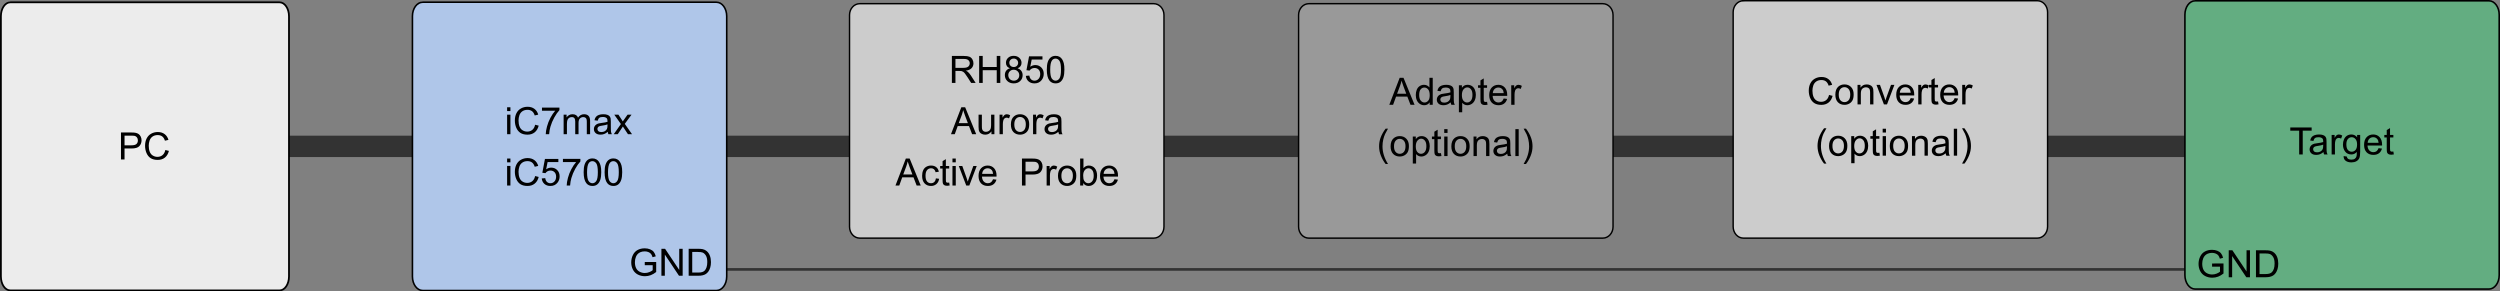 <?xml version="1.0" encoding="UTF-8" standalone="no"?>
<!-- Created with Inkscape (http://www.inkscape.org/) -->

<svg
   width="936.356mm"
   height="109.108mm"
   viewBox="0 0 936.356 109.108"
   version="1.1"
   id="svg1"
   inkscape:version="1.3.2 (091e20e, 2023-11-25, custom)"
   sodipodi:docname="Connections-bluebox-hadware-ap-rh850aurora.svg"
   xmlns:inkscape="http://www.inkscape.org/namespaces/inkscape"
   xmlns:sodipodi="http://sodipodi.sourceforge.net/DTD/sodipodi-0.dtd"
   xmlns="http://www.w3.org/2000/svg"
   xmlns:svg="http://www.w3.org/2000/svg">
  <rect x="0" y="0" width="936.356" height="109.108" fill="#808080" stroke="none"/>
  <sodipodi:namedview
     id="namedview1"
     pagecolor="#ffffff"
     bordercolor="#000000"
     borderopacity="0.25"
     inkscape:showpageshadow="2"
     inkscape:pageopacity="0.0"
     inkscape:pagecheckerboard="0"
     inkscape:deskcolor="#d1d1d1"
     inkscape:document-units="mm"
     inkscape:zoom="0.280633"
     inkscape:cx="1589.2643"
     inkscape:cy="-169.26021"
     inkscape:window-width="2048"
     inkscape:window-height="1081"
     inkscape:window-x="1912"
     inkscape:window-y="-8"
     inkscape:window-maximized="1"
     inkscape:current-layer="layer1" />
  <defs
     id="defs1" />
  <g
     inkscape:label="Layer 1"
     inkscape:groupmode="layer"
     id="layer1"
     transform="translate(71.702,-413.015)">
    <path
       style="fill:#1a1a1a;fill-opacity:1;stroke:#333333;stroke-width:8.004;stroke-dasharray:none"
       d="m 24.592,467.836 h 838.156"
       id="path30-0" />
    <path
       style="fill:#1a1a1a;fill-opacity:1;stroke:#333333;stroke-width:1;stroke-dasharray:none"
       d="m 158.473,513.923 h 588.168"
       id="path31-8" />
    <path
       id="rect31-5"
       style="fill:#afc6e9;stroke:#000000;stroke-width:0.6"
       d="M 86.612,413.85 H 196.643 c 2.128,0 3.841,2.33 3.841,5.224 v 97.524 c 0,2.894 -1.713,5.224 -3.841,5.224 H 86.612 c -2.128,0 -3.841,-2.33 -3.841,-5.224 v -97.524 c 0,-2.894 1.713,-5.224 3.841,-5.224 z" />
    <path
       id="rect32-1"
       style="fill:#cccccc;stroke:#000000;stroke-width:0.541"
       d="M 250.325,414.394 H 360.411 c 2.129,0 3.843,1.895 3.843,4.249 v 79.314 c 0,2.354 -1.714,4.249 -3.843,4.249 H 250.325 c -2.129,0 -3.843,-1.895 -3.843,-4.249 v -79.314 c 0,-2.354 1.714,-4.249 3.843,-4.249 z" />
    <path
       id="rect33"
       style="fill:#999999;stroke:#000000;stroke-width:0.541"
       d="m 418.519,414.394 h 110.087 c 2.129,0 3.843,1.895 3.843,4.249 v 79.314 c 0,2.354 -1.714,4.249 -3.843,4.249 H 418.519 c -2.129,0 -3.843,-1.895 -3.843,-4.249 v -79.314 c 0,-2.354 1.714,-4.249 3.843,-4.249 z" />
    <path
       id="rect34-5"
       style="fill:#cccccc;stroke:#000000;stroke-width:0.545"
       d="m 581.28,413.287 h 110.083 c 2.129,0 3.843,1.919 3.843,4.302 v 80.313 c 0,2.384 -1.714,4.302 -3.843,4.302 H 581.28 c -2.129,0 -3.843,-1.919 -3.843,-4.302 v -80.313 c 0,-2.384 1.714,-4.302 3.843,-4.302 z" />
    <path
       id="rect35-2"
       style="fill:#63ad81;stroke:#000000;stroke-width:0.6"
       d="m 750.482,413.315 h 110.032 c 2.128,0 3.841,2.33 3.841,5.224 v 97.524 c 0,2.894 -1.713,5.224 -3.841,5.224 H 750.482 c -2.128,0 -3.841,-2.33 -3.841,-5.224 v -97.524 c 0,-2.894 1.713,-5.224 3.841,-5.224 z" />
    <g
       id="text51"
       style="font-size:14.111px;line-height:1.35;font-family:'Gotham Pro';-inkscape-font-specification:'Gotham Pro';letter-spacing:0px;word-spacing:0px;stroke:#1a1a1a;stroke-width:0"
       aria-label="RH850&#10;Aurora&#10;Active  Probe"
       transform="translate(208.859,318.985)">
      <path
         style="font-family:Arial;-inkscape-font-specification:Arial;text-align:center;text-anchor:middle"
         d="m 75.959,125.09 v -10.101 h 4.479 q 1.35,0 2.053,0.276 0.703,0.269 1.123,0.958 0.42,0.689 0.42,1.523 0,1.075 -0.696,1.812 -0.696,0.737 -2.15,0.937 0.531,0.255 0.806,0.503 0.586,0.537 1.109,1.344 l 1.757,2.749 h -1.681 l -1.337,-2.102 q -0.586,-0.909 -0.965,-1.392 -0.379,-0.482 -0.682,-0.675 -0.296,-0.193 -0.606,-0.269 -0.227,-0.048 -0.744,-0.048 h -1.55 v 4.486 z m 1.337,-5.643 h 2.873 q 0.916,0 1.433,-0.186 0.517,-0.193 0.785,-0.606 0.269,-0.42 0.269,-0.909 0,-0.717 -0.524,-1.178 -0.517,-0.462 -1.64,-0.462 h -3.197 z m 8.875,5.643 v -10.101 h 1.337 v 4.148 h 5.25 v -4.148 h 1.337 v 10.101 h -1.337 v -4.761 h -5.25 v 4.761 z m 11.555,-5.478 q -0.772,-0.282 -1.144,-0.806 -0.372,-0.524 -0.372,-1.254 0,-1.102 0.792,-1.853 0.792,-0.751 2.108,-0.751 1.323,0 2.129,0.772 0.806,0.765 0.806,1.867 0,0.703 -0.372,1.226 -0.365,0.517 -1.116,0.799 0.93,0.303 1.412,0.978 0.489,0.675 0.489,1.612 0,1.295 -0.916,2.177 -0.916,0.882 -2.412,0.882 -1.495,0 -2.412,-0.882 -0.916,-0.889 -0.916,-2.212 0,-0.985 0.496,-1.647 0.503,-0.668 1.426,-0.909 z m -0.248,-2.102 q 0,0.717 0.462,1.171 0.462,0.455 1.199,0.455 0.717,0 1.171,-0.448 0.462,-0.455 0.462,-1.109 0,-0.682 -0.475,-1.144 -0.469,-0.469 -1.171,-0.469 -0.71,0 -1.178,0.455 -0.469,0.455 -0.469,1.089 z m -0.4,4.665 q 0,0.531 0.248,1.027 0.255,0.496 0.751,0.772 0.496,0.269 1.068,0.269 0.889,0 1.468,-0.572 0.579,-0.572 0.579,-1.454 0,-0.896 -0.599,-1.481 -0.593,-0.586 -1.488,-0.586 -0.875,0 -1.454,0.579 -0.572,0.579 -0.572,1.447 z m 6.587,0.269 1.302,-0.11 q 0.145,0.951 0.668,1.433 0.531,0.475 1.275,0.475 0.896,0 1.516,-0.675 0.62,-0.675 0.62,-1.791 0,-1.061 -0.599,-1.674 -0.593,-0.613 -1.557,-0.613 -0.599,0 -1.082,0.276 -0.482,0.269 -0.758,0.703 l -1.164,-0.152 0.978,-5.188 h 5.023 v 1.185 h -4.031 l -0.544,2.715 q 0.909,-0.634 1.909,-0.634 1.323,0 2.232,0.916 0.91,0.916 0.91,2.356 0,1.371 -0.799,2.37 -0.972,1.226 -2.653,1.226 -1.378,0 -2.253,-0.772 -0.868,-0.772 -0.992,-2.046 z m 7.848,-2.336 q 0,-1.791 0.365,-2.88 0.372,-1.096 1.096,-1.688 0.73,-0.593 1.833,-0.593 0.813,0 1.426,0.331 0.613,0.324 1.013,0.944 0.4,0.613 0.627,1.502 0.227,0.882 0.227,2.384 0,1.778 -0.365,2.873 -0.365,1.089 -1.096,1.688 -0.723,0.593 -1.833,0.593 -1.461,0 -2.294,-1.047 -0.999,-1.261 -0.999,-4.107 z m 1.275,0 q 0,2.487 0.579,3.314 0.586,0.82 1.44,0.82 0.854,0 1.433,-0.827 0.586,-0.827 0.586,-3.307 0,-2.494 -0.586,-3.314 -0.579,-0.82 -1.447,-0.82 -0.854,0 -1.364,0.723 -0.641,0.923 -0.641,3.411 z"
         id="path6" />
      <path
         style="font-family:Arial;-inkscape-font-specification:Arial;text-align:center;text-anchor:middle"
         d="m 75.615,144.304 3.879,-10.101 h 1.44 l 4.134,10.101 h -1.523 l -1.178,-3.059 h -4.224 l -1.109,3.059 z m 2.915,-4.148 h 3.424 l -1.054,-2.797 q -0.482,-1.275 -0.717,-2.095 -0.193,0.972 -0.544,1.929 z m 12.244,4.148 v -1.075 q -0.854,1.24 -2.322,1.24 -0.648,0 -1.213,-0.248 -0.558,-0.248 -0.834,-0.62 -0.269,-0.379 -0.379,-0.923 -0.076,-0.365 -0.076,-1.158 v -4.534 h 1.24 v 4.058 q 0,0.972 0.076,1.309 0.117,0.489 0.496,0.772 0.379,0.276 0.937,0.276 0.558,0 1.047,-0.282 0.489,-0.289 0.689,-0.779 0.207,-0.496 0.207,-1.433 v -3.921 h 1.24 v 7.317 z m 3.039,0 v -7.317 h 1.116 v 1.109 q 0.427,-0.779 0.785,-1.027 0.365,-0.248 0.799,-0.248 0.627,0 1.275,0.4 l -0.427,1.151 q -0.455,-0.269 -0.91,-0.269 -0.407,0 -0.73,0.248 -0.324,0.241 -0.462,0.675 -0.207,0.661 -0.207,1.447 v 3.831 z m 4.251,-3.659 q 0,-2.033 1.13,-3.011 0.944,-0.813 2.301,-0.813 1.509,0 2.467,0.992 0.958,0.985 0.958,2.729 0,1.412 -0.427,2.226 -0.42,0.806 -1.233,1.254 -0.806,0.448 -1.764,0.448 -1.537,0 -2.487,-0.985 -0.944,-0.985 -0.944,-2.839 z m 1.275,0 q 0,1.406 0.613,2.108 0.613,0.696 1.543,0.696 0.923,0 1.537,-0.703 0.613,-0.703 0.613,-2.143 0,-1.357 -0.62,-2.053 -0.613,-0.703 -1.53,-0.703 -0.93,0 -1.543,0.696 -0.613,0.696 -0.613,2.102 z m 7.021,3.659 v -7.317 h 1.116 v 1.109 q 0.427,-0.779 0.785,-1.027 0.365,-0.248 0.799,-0.248 0.627,0 1.275,0.4 l -0.427,1.151 q -0.455,-0.269 -0.91,-0.269 -0.407,0 -0.73,0.248 -0.324,0.241 -0.462,0.675 -0.207,0.661 -0.207,1.447 v 3.831 z m 9.488,-0.903 q -0.689,0.586 -1.33,0.827 -0.634,0.241 -1.364,0.241 -1.206,0 -1.853,-0.586 -0.648,-0.593 -0.648,-1.509 0,-0.537 0.241,-0.978 0.248,-0.448 0.641,-0.717 0.4,-0.269 0.896,-0.407 0.365,-0.097 1.102,-0.186 1.502,-0.179 2.212,-0.427 0.007,-0.255 0.007,-0.324 0,-0.758 -0.351,-1.068 -0.475,-0.42 -1.412,-0.42 -0.875,0 -1.295,0.31 -0.413,0.303 -0.613,1.082 l -1.213,-0.165 q 0.165,-0.779 0.544,-1.254 0.379,-0.482 1.096,-0.737 0.717,-0.262 1.661,-0.262 0.937,0 1.523,0.22 0.586,0.22 0.861,0.558 0.276,0.331 0.386,0.841 0.062,0.317 0.062,1.144 v 1.654 q 0,1.729 0.076,2.191 0.083,0.455 0.317,0.875 h -1.295 q -0.193,-0.386 -0.248,-0.903 z m -0.103,-2.77 q -0.675,0.276 -2.026,0.469 -0.765,0.11 -1.082,0.248 -0.317,0.138 -0.489,0.407 -0.172,0.262 -0.172,0.586 0,0.496 0.372,0.827 0.379,0.331 1.102,0.331 0.717,0 1.275,-0.31 0.558,-0.317 0.82,-0.861 0.2,-0.42 0.2,-1.24 z"
         id="path7" />
      <path
         style="font-family:Arial;-inkscape-font-specification:Arial;text-align:center;text-anchor:middle"
         d="M 54.83,163.517 58.71,153.416 h 1.44 l 4.134,10.101 h -1.523 l -1.178,-3.059 h -4.224 l -1.109,3.059 z m 2.915,-4.148 h 3.424 l -1.054,-2.797 q -0.482,-1.275 -0.717,-2.095 -0.193,0.972 -0.544,1.929 z m 12.223,1.468 1.22,0.158 q -0.2,1.261 -1.027,1.977 -0.82,0.71 -2.019,0.71 -1.502,0 -2.418,-0.978 -0.91,-0.985 -0.91,-2.818 0,-1.185 0.393,-2.074 0.393,-0.889 1.192,-1.33 0.806,-0.448 1.75,-0.448 1.192,0 1.95,0.606 0.758,0.599 0.972,1.709 l -1.206,0.186 q -0.172,-0.737 -0.613,-1.109 -0.434,-0.372 -1.054,-0.372 -0.937,0 -1.523,0.675 -0.586,0.668 -0.586,2.122 0,1.474 0.565,2.143 0.565,0.668 1.474,0.668 0.73,0 1.22,-0.448 0.489,-0.448 0.62,-1.378 z m 4.988,1.571 0.179,1.096 q -0.524,0.11 -0.937,0.11 -0.675,0 -1.047,-0.214 -0.372,-0.214 -0.524,-0.558 -0.152,-0.351 -0.152,-1.468 v -4.21 h -0.91 v -0.965 h 0.91 v -1.812 l 1.233,-0.744 v 2.556 h 1.247 v 0.965 h -1.247 v 4.279 q 0,0.531 0.062,0.682 0.069,0.152 0.214,0.241 0.152,0.09 0.427,0.09 0.207,0 0.544,-0.048 z m 1.22,-7.565 v -1.426 h 1.24 v 1.426 z m 0,8.675 v -7.317 h 1.24 v 7.317 z m 5.161,0 -2.784,-7.317 h 1.309 l 1.571,4.382 q 0.255,0.71 0.469,1.474 0.165,-0.579 0.462,-1.392 l 1.626,-4.465 h 1.275 l -2.77,7.317 z m 10.032,-2.356 1.282,0.158 q -0.303,1.123 -1.123,1.743 -0.82,0.62 -2.095,0.62 -1.605,0 -2.549,-0.985 -0.937,-0.992 -0.937,-2.777 0,-1.847 0.951,-2.866 0.951,-1.02 2.467,-1.02 1.468,0 2.398,0.999 0.93,0.999 0.93,2.811 0,0.11 -0.007,0.331 h -5.457 q 0.069,1.206 0.682,1.847 0.613,0.641 1.53,0.641 0.682,0 1.164,-0.358 0.482,-0.358 0.765,-1.144 z m -4.072,-2.005 h 4.086 q -0.083,-0.923 -0.469,-1.385 -0.593,-0.717 -1.537,-0.717 -0.854,0 -1.44,0.572 -0.579,0.572 -0.641,1.53 z m 14.91,4.361 V 153.416 h 3.81 q 1.006,0 1.537,0.097 0.744,0.124 1.247,0.475 0.503,0.345 0.806,0.972 0.31,0.627 0.31,1.378 0,1.288 -0.82,2.184 -0.82,0.889 -2.963,0.889 h -2.591 v 4.107 z m 1.337,-5.299 h 2.611 q 1.295,0 1.84,-0.482 0.544,-0.482 0.544,-1.357 0,-0.634 -0.324,-1.082 -0.317,-0.455 -0.841,-0.599 -0.338,-0.09 -1.247,-0.09 h -2.584 z m 7.903,5.299 v -7.317 h 1.116 v 1.109 q 0.427,-0.779 0.785,-1.027 0.365,-0.248 0.799,-0.248 0.627,0 1.275,0.4 l -0.427,1.151 q -0.455,-0.269 -0.91,-0.269 -0.407,0 -0.73,0.248 -0.324,0.241 -0.462,0.675 -0.207,0.661 -0.207,1.447 v 3.831 z m 4.251,-3.659 q 0,-2.033 1.13,-3.011 0.944,-0.813 2.301,-0.813 1.509,0 2.467,0.992 0.958,0.985 0.958,2.729 0,1.412 -0.427,2.226 -0.42,0.806 -1.233,1.254 -0.806,0.448 -1.764,0.448 -1.537,0 -2.487,-0.985 -0.944,-0.985 -0.944,-2.839 z m 1.275,0 q 0,1.406 0.613,2.108 0.613,0.696 1.543,0.696 0.923,0 1.537,-0.703 0.613,-0.703 0.613,-2.143 0,-1.357 -0.62,-2.053 -0.613,-0.703 -1.53,-0.703 -0.93,0 -1.543,0.696 -0.613,0.696 -0.613,2.102 z m 8.179,3.659 h -1.151 V 153.416 h 1.24 v 3.604 q 0.785,-0.985 2.005,-0.985 0.675,0 1.275,0.276 0.606,0.269 0.992,0.765 0.393,0.489 0.613,1.185 0.22,0.696 0.22,1.488 0,1.881 -0.93,2.908 -0.93,1.027 -2.232,1.027 -1.295,0 -2.033,-1.082 z m -0.014,-3.714 q 0,1.316 0.358,1.902 0.586,0.958 1.585,0.958 0.813,0 1.406,-0.703 0.593,-0.71 0.593,-2.108 0,-1.433 -0.572,-2.115 -0.565,-0.682 -1.371,-0.682 -0.813,0 -1.406,0.71 -0.593,0.703 -0.593,2.039 z m 11.727,1.357 1.282,0.158 q -0.303,1.123 -1.123,1.743 -0.82,0.62 -2.095,0.62 -1.605,0 -2.549,-0.985 -0.937,-0.992 -0.937,-2.777 0,-1.847 0.951,-2.866 0.951,-1.02 2.467,-1.02 1.468,0 2.398,0.999 0.93,0.999 0.93,2.811 0,0.11 -0.007,0.331 h -5.457 q 0.069,1.206 0.682,1.847 0.613,0.641 1.53,0.641 0.682,0 1.164,-0.358 0.482,-0.358 0.765,-1.144 z m -4.072,-2.005 h 4.086 q -0.083,-0.923 -0.469,-1.385 -0.593,-0.717 -1.537,-0.717 -0.854,0 -1.44,0.572 -0.579,0.572 -0.641,1.53 z"
         id="path8" />
    </g>
    <path
       style="font-size:14.111px;line-height:1.35;font-family:Arial;-inkscape-font-specification:Arial;letter-spacing:0px;word-spacing:0px;stroke:#1a1a1a;stroke-width:0"
       d="m 169.79,512.333 v -1.185 l 4.279,-0.007 v 3.748 q -0.985,0.785 -2.033,1.185 -1.047,0.393 -2.15,0.393 -1.488,0 -2.708,-0.634 -1.213,-0.641 -1.833,-1.847 -0.62,-1.206 -0.62,-2.694 0,-1.474 0.613,-2.749 0.62,-1.282 1.778,-1.902 1.158,-0.62 2.667,-0.62 1.096,0 1.977,0.358 0.889,0.351 1.392,0.985 0.503,0.634 0.765,1.654 l -1.206,0.331 q -0.227,-0.772 -0.565,-1.213 -0.338,-0.441 -0.965,-0.703 -0.627,-0.269 -1.392,-0.269 -0.916,0 -1.585,0.282 -0.668,0.276 -1.082,0.73 -0.407,0.455 -0.634,0.999 -0.386,0.937 -0.386,2.033 0,1.35 0.462,2.26 0.469,0.909 1.357,1.35 0.889,0.441 1.888,0.441 0.868,0 1.695,-0.331 0.827,-0.338 1.254,-0.717 v -1.881 z m 6.236,3.962 v -10.101 h 1.371 l 5.305,7.931 v -7.931 h 1.282 v 10.101 h -1.371 l -5.305,-7.937 v 7.937 z m 10.204,0 v -10.101 h 3.48 q 1.178,0 1.798,0.145 0.868,0.2 1.481,0.723 0.799,0.675 1.192,1.729 0.4,1.047 0.4,2.398 0,1.151 -0.269,2.039 -0.269,0.889 -0.689,1.474 -0.42,0.579 -0.923,0.916 -0.496,0.331 -1.206,0.503 -0.703,0.172 -1.619,0.172 z m 1.337,-1.192 h 2.157 q 0.999,0 1.564,-0.186 0.572,-0.186 0.91,-0.524 0.475,-0.475 0.737,-1.275 0.269,-0.806 0.269,-1.95 0,-1.585 -0.524,-2.432 -0.517,-0.854 -1.261,-1.144 -0.537,-0.207 -1.729,-0.207 h -2.122 z"
       id="text35-8"
       aria-label="GND" />
    <path
       style="font-size:14.111px;line-height:1.35;font-family:Arial;-inkscape-font-specification:Arial;letter-spacing:0px;word-spacing:0px;stroke:#1a1a1a;stroke-width:0"
       d="m 756.814,512.894 v -1.185 l 4.279,-0.007 v 3.748 q -0.985,0.785 -2.033,1.185 -1.047,0.393 -2.15,0.393 -1.488,0 -2.708,-0.634 -1.213,-0.641 -1.833,-1.847 -0.62,-1.206 -0.62,-2.694 0,-1.474 0.613,-2.749 0.62,-1.282 1.778,-1.902 1.158,-0.62 2.667,-0.62 1.096,0 1.977,0.358 0.889,0.351 1.392,0.985 0.503,0.634 0.765,1.654 l -1.206,0.331 q -0.227,-0.772 -0.565,-1.213 -0.338,-0.441 -0.965,-0.703 -0.627,-0.269 -1.392,-0.269 -0.916,0 -1.585,0.282 -0.668,0.276 -1.082,0.73 -0.407,0.455 -0.634,0.999 -0.386,0.937 -0.386,2.033 0,1.35 0.462,2.26 0.469,0.909 1.357,1.35 0.889,0.441 1.888,0.441 0.868,0 1.695,-0.331 0.827,-0.338 1.254,-0.717 v -1.881 z m 6.236,3.962 v -10.101 h 1.371 l 5.305,7.931 v -7.931 h 1.282 v 10.101 h -1.371 l -5.305,-7.937 v 7.937 z m 10.204,0 v -10.101 h 3.48 q 1.178,0 1.798,0.145 0.868,0.2 1.481,0.723 0.799,0.675 1.192,1.729 0.4,1.047 0.4,2.398 0,1.151 -0.269,2.039 -0.269,0.889 -0.689,1.474 -0.42,0.579 -0.923,0.916 -0.496,0.331 -1.206,0.503 -0.703,0.172 -1.619,0.172 z m 1.337,-1.192 h 2.157 q 0.999,0 1.564,-0.186 0.572,-0.186 0.91,-0.524 0.475,-0.475 0.737,-1.275 0.269,-0.806 0.269,-1.95 0,-1.585 -0.524,-2.432 -0.517,-0.854 -1.261,-1.144 -0.537,-0.207 -1.729,-0.207 h -2.122 z"
       id="text36-6"
       aria-label="GND" />
    <g
       id="text41"
       style="font-size:14.111px;line-height:1.35;font-family:'Gotham Pro';-inkscape-font-specification:'Gotham Pro';text-align:center;letter-spacing:0px;word-spacing:0px;text-anchor:middle;stroke:#1a1a1a;stroke-width:0"
       aria-label="iC7 Active Probe&#10;Adapter&#10;(optional)"
       transform="translate(0,-9.693)">
      <path
         style="font-family:Arial;-inkscape-font-specification:Arial"
         d="m 448.655,461.952 3.879,-10.101 h 1.44 l 4.134,10.101 h -1.523 l -1.178,-3.059 h -4.224 l -1.109,3.059 z m 2.915,-4.148 h 3.424 l -1.054,-2.797 q -0.482,-1.275 -0.717,-2.095 -0.193,0.972 -0.544,1.929 z m 12.196,4.148 v -0.923 q -0.696,1.089 -2.046,1.089 -0.875,0 -1.612,-0.482 -0.73,-0.482 -1.137,-1.344 -0.4,-0.868 -0.4,-1.991 0,-1.096 0.365,-1.984 0.365,-0.896 1.096,-1.371 0.73,-0.475 1.633,-0.475 0.661,0 1.178,0.282 0.517,0.276 0.841,0.723 v -3.624 h 1.233 v 10.101 z m -3.921,-3.652 q 0,1.406 0.593,2.102 0.593,0.696 1.399,0.696 0.813,0 1.378,-0.661 0.572,-0.668 0.572,-2.033 0,-1.502 -0.579,-2.205 -0.579,-0.703 -1.426,-0.703 -0.827,0 -1.385,0.675 -0.551,0.675 -0.551,2.129 z m 11.796,2.749 q -0.689,0.586 -1.33,0.827 -0.634,0.241 -1.364,0.241 -1.206,0 -1.853,-0.586 -0.648,-0.593 -0.648,-1.509 0,-0.537 0.241,-0.978 0.248,-0.448 0.641,-0.717 0.4,-0.269 0.896,-0.407 0.365,-0.097 1.102,-0.186 1.502,-0.179 2.212,-0.427 0.007,-0.255 0.007,-0.324 0,-0.758 -0.351,-1.068 -0.475,-0.42 -1.412,-0.42 -0.875,0 -1.295,0.31 -0.413,0.303 -0.613,1.082 l -1.213,-0.165 q 0.165,-0.779 0.544,-1.254 0.379,-0.482 1.096,-0.737 0.717,-0.262 1.661,-0.262 0.937,0 1.523,0.22 0.586,0.22 0.861,0.558 0.276,0.331 0.386,0.841 0.062,0.317 0.062,1.144 v 1.654 q 0,1.729 0.076,2.191 0.083,0.455 0.317,0.875 h -1.295 q -0.193,-0.386 -0.248,-0.903 z m -0.103,-2.77 q -0.675,0.276 -2.026,0.469 -0.765,0.11 -1.082,0.248 -0.317,0.138 -0.489,0.407 -0.172,0.262 -0.172,0.586 0,0.496 0.372,0.827 0.379,0.331 1.102,0.331 0.717,0 1.275,-0.31 0.558,-0.317 0.82,-0.861 0.2,-0.42 0.2,-1.24 z m 3.176,6.477 v -10.122 h 1.13 v 0.951 q 0.4,-0.558 0.903,-0.834 0.503,-0.282 1.22,-0.282 0.937,0 1.654,0.482 0.717,0.482 1.082,1.364 0.365,0.875 0.365,1.922 0,1.123 -0.407,2.026 -0.4,0.896 -1.171,1.378 -0.765,0.475 -1.612,0.475 -0.62,0 -1.116,-0.262 -0.489,-0.262 -0.806,-0.661 v 3.562 z m 1.123,-6.422 q 0,1.412 0.572,2.088 0.572,0.675 1.385,0.675 0.827,0 1.412,-0.696 0.593,-0.703 0.593,-2.17 0,-1.399 -0.579,-2.095 -0.572,-0.696 -1.371,-0.696 -0.792,0 -1.406,0.744 -0.606,0.737 -0.606,2.15 z m 9.433,2.508 0.179,1.096 q -0.524,0.11 -0.937,0.11 -0.675,0 -1.047,-0.214 -0.372,-0.214 -0.524,-0.558 -0.152,-0.351 -0.152,-1.468 v -4.21 h -0.909 v -0.965 h 0.909 v -1.812 l 1.233,-0.744 v 2.556 h 1.247 v 0.965 h -1.247 v 4.279 q 0,0.531 0.062,0.682 0.069,0.152 0.214,0.241 0.152,0.09 0.427,0.09 0.207,0 0.544,-0.048 z m 6.222,-1.247 1.282,0.158 q -0.303,1.123 -1.123,1.743 -0.82,0.62 -2.095,0.62 -1.605,0 -2.549,-0.985 -0.937,-0.992 -0.937,-2.777 0,-1.847 0.951,-2.866 0.951,-1.02 2.467,-1.02 1.468,0 2.398,0.999 0.93,0.999 0.93,2.811 0,0.11 -0.007,0.331 h -5.457 q 0.069,1.206 0.682,1.847 0.613,0.641 1.53,0.641 0.682,0 1.164,-0.358 0.482,-0.358 0.765,-1.144 z m -4.072,-2.005 h 4.086 q -0.083,-0.923 -0.469,-1.385 -0.593,-0.717 -1.537,-0.717 -0.854,0 -1.44,0.572 -0.579,0.572 -0.641,1.53 z m 6.897,4.361 v -7.317 h 1.116 v 1.109 q 0.427,-0.779 0.785,-1.027 0.365,-0.248 0.799,-0.248 0.627,0 1.275,0.4 l -0.427,1.151 q -0.455,-0.269 -0.91,-0.269 -0.407,0 -0.73,0.248 -0.324,0.241 -0.462,0.675 -0.207,0.661 -0.207,1.447 v 3.831 z"
         id="path10" />
      <path
         style="font-family:Arial;-inkscape-font-specification:Arial"
         d="m 447.273,484.135 q -1.027,-1.295 -1.736,-3.032 -0.71,-1.736 -0.71,-3.597 0,-1.64 0.531,-3.142 0.62,-1.743 1.915,-3.473 h 0.889 q -0.834,1.433 -1.102,2.046 -0.42,0.951 -0.661,1.984 -0.296,1.288 -0.296,2.591 0,3.314 2.06,6.621 z m 1.867,-6.628 q 0,-2.033 1.13,-3.011 0.944,-0.813 2.301,-0.813 1.509,0 2.467,0.992 0.958,0.985 0.958,2.729 0,1.412 -0.427,2.226 -0.42,0.806 -1.233,1.254 -0.806,0.448 -1.764,0.448 -1.537,0 -2.487,-0.985 -0.944,-0.985 -0.944,-2.839 z m 1.275,0 q 0,1.406 0.613,2.108 0.613,0.696 1.543,0.696 0.923,0 1.537,-0.703 0.613,-0.703 0.613,-2.143 0,-1.357 -0.62,-2.053 -0.613,-0.703 -1.53,-0.703 -0.93,0 -1.543,0.696 -0.613,0.696 -0.613,2.102 z m 7.035,6.463 v -10.122 h 1.13 v 0.951 q 0.4,-0.558 0.903,-0.834 0.503,-0.282 1.22,-0.282 0.937,0 1.654,0.482 0.717,0.482 1.082,1.364 0.365,0.875 0.365,1.922 0,1.123 -0.407,2.026 -0.4,0.896 -1.171,1.378 -0.765,0.475 -1.612,0.475 -0.62,0 -1.116,-0.262 -0.489,-0.262 -0.806,-0.661 v 3.562 z m 1.123,-6.422 q 0,1.412 0.572,2.088 0.572,0.675 1.385,0.675 0.827,0 1.412,-0.696 0.593,-0.703 0.593,-2.17 0,-1.399 -0.579,-2.095 -0.572,-0.696 -1.371,-0.696 -0.792,0 -1.406,0.744 -0.606,0.737 -0.606,2.15 z m 9.433,2.508 0.179,1.096 q -0.524,0.11 -0.937,0.11 -0.675,0 -1.047,-0.214 -0.372,-0.214 -0.524,-0.558 -0.152,-0.351 -0.152,-1.468 v -4.21 h -0.909 v -0.965 h 0.909 v -1.812 l 1.233,-0.744 v 2.556 h 1.247 v 0.965 h -1.247 v 4.279 q 0,0.531 0.062,0.682 0.069,0.152 0.214,0.241 0.152,0.09 0.427,0.09 0.207,0 0.544,-0.048 z m 1.22,-7.565 v -1.426 h 1.24 v 1.426 z m 0,8.675 v -7.317 h 1.24 v 7.317 z m 2.667,-3.659 q 0,-2.033 1.13,-3.011 0.944,-0.813 2.301,-0.813 1.509,0 2.467,0.992 0.958,0.985 0.958,2.729 0,1.412 -0.427,2.226 -0.42,0.806 -1.233,1.254 -0.806,0.448 -1.764,0.448 -1.537,0 -2.487,-0.985 -0.944,-0.985 -0.944,-2.839 z m 1.275,0 q 0,1.406 0.613,2.108 0.613,0.696 1.543,0.696 0.923,0 1.537,-0.703 0.613,-0.703 0.613,-2.143 0,-1.357 -0.62,-2.053 -0.613,-0.703 -1.53,-0.703 -0.93,0 -1.543,0.696 -0.613,0.696 -0.613,2.102 z m 7.035,3.659 v -7.317 h 1.116 v 1.04 q 0.806,-1.206 2.329,-1.206 0.661,0 1.213,0.241 0.558,0.234 0.834,0.62 0.276,0.386 0.386,0.916 0.069,0.345 0.069,1.206 v 4.499 h -1.24 v -4.451 q 0,-0.758 -0.145,-1.13 -0.145,-0.379 -0.517,-0.599 -0.365,-0.227 -0.861,-0.227 -0.792,0 -1.371,0.503 -0.572,0.503 -0.572,1.909 v 3.996 z m 12.623,-0.903 q -0.689,0.586 -1.33,0.827 -0.634,0.241 -1.364,0.241 -1.206,0 -1.853,-0.586 -0.648,-0.593 -0.648,-1.509 0,-0.537 0.241,-0.978 0.248,-0.448 0.641,-0.717 0.4,-0.269 0.896,-0.407 0.365,-0.097 1.102,-0.186 1.502,-0.179 2.212,-0.427 0.007,-0.255 0.007,-0.324 0,-0.758 -0.351,-1.068 -0.475,-0.42 -1.412,-0.42 -0.875,0 -1.295,0.31 -0.413,0.303 -0.613,1.082 l -1.213,-0.165 q 0.165,-0.779 0.544,-1.254 0.379,-0.482 1.096,-0.737 0.717,-0.262 1.661,-0.262 0.937,0 1.523,0.22 0.586,0.22 0.861,0.558 0.276,0.331 0.386,0.841 0.062,0.317 0.062,1.144 v 1.654 q 0,1.729 0.076,2.191 0.083,0.455 0.317,0.875 h -1.295 q -0.193,-0.386 -0.248,-0.903 z m -0.103,-2.77 q -0.675,0.276 -2.026,0.469 -0.765,0.11 -1.082,0.248 -0.317,0.138 -0.489,0.407 -0.172,0.262 -0.172,0.586 0,0.496 0.372,0.827 0.379,0.331 1.102,0.331 0.717,0 1.275,-0.31 0.558,-0.317 0.82,-0.861 0.2,-0.42 0.2,-1.24 z m 3.149,3.672 v -10.101 h 1.24 v 10.101 z m 3.976,2.97 h -0.889 q 2.06,-3.307 2.06,-6.621 0,-1.295 -0.296,-2.57 -0.234,-1.034 -0.655,-1.984 -0.269,-0.62 -1.109,-2.067 h 0.889 q 1.295,1.729 1.915,3.473 0.531,1.502 0.531,3.142 0,1.86 -0.717,3.597 -0.71,1.736 -1.729,3.032 z"
         id="path11" />
    </g>
    <g
       id="text43-5"
       style="font-size:14.111px;line-height:1.35;font-family:'Gotham Pro';-inkscape-font-specification:'Gotham Pro';letter-spacing:0px;word-spacing:0px;stroke:#1a1a1a;stroke-width:0"
       aria-label="Converter&#10;(optional)">
      <path
         style="font-family:Arial;-inkscape-font-specification:Arial;text-align:end;text-anchor:end"
         d="m 613.351,448.576 1.337,0.338 q -0.42,1.647 -1.516,2.515 -1.089,0.861 -2.667,0.861 -1.633,0 -2.66,-0.661 -1.02,-0.668 -1.557,-1.929 -0.531,-1.261 -0.531,-2.708 0,-1.578 0.599,-2.749 0.606,-1.178 1.716,-1.785 1.116,-0.613 2.453,-0.613 1.516,0 2.549,0.772 1.034,0.772 1.44,2.17 l -1.316,0.31 q -0.351,-1.102 -1.02,-1.605 -0.668,-0.503 -1.681,-0.503 -1.164,0 -1.95,0.558 -0.779,0.558 -1.096,1.502 -0.317,0.937 -0.317,1.936 0,1.288 0.372,2.253 0.379,0.958 1.171,1.433 0.792,0.475 1.716,0.475 1.123,0 1.902,-0.648 0.779,-0.648 1.054,-1.922 z m 2.363,-0.117 q 0,-2.033 1.13,-3.011 0.944,-0.813 2.301,-0.813 1.509,0 2.467,0.992 0.958,0.985 0.958,2.729 0,1.412 -0.427,2.226 -0.42,0.806 -1.233,1.254 -0.806,0.448 -1.764,0.448 -1.537,0 -2.487,-0.985 -0.944,-0.985 -0.944,-2.839 z m 1.275,0 q 0,1.406 0.613,2.108 0.613,0.696 1.543,0.696 0.923,0 1.537,-0.703 0.613,-0.703 0.613,-2.143 0,-1.357 -0.62,-2.053 -0.613,-0.703 -1.53,-0.703 -0.93,0 -1.543,0.696 -0.613,0.696 -0.613,2.102 z m 7.035,3.659 v -7.317 h 1.116 v 1.04 q 0.806,-1.206 2.329,-1.206 0.661,0 1.213,0.241 0.558,0.234 0.834,0.62 0.276,0.386 0.386,0.916 0.069,0.345 0.069,1.206 v 4.499 h -1.24 v -4.451 q 0,-0.758 -0.145,-1.13 -0.145,-0.379 -0.517,-0.599 -0.365,-0.227 -0.861,-0.227 -0.792,0 -1.371,0.503 -0.572,0.503 -0.572,1.909 v 3.996 z m 9.881,0 -2.784,-7.317 h 1.309 l 1.571,4.382 q 0.255,0.71 0.469,1.474 0.165,-0.579 0.462,-1.392 l 1.626,-4.465 h 1.275 l -2.77,7.317 z m 10.032,-2.356 1.282,0.158 q -0.303,1.123 -1.123,1.743 -0.82,0.62 -2.095,0.62 -1.605,0 -2.549,-0.985 -0.937,-0.992 -0.937,-2.777 0,-1.847 0.951,-2.866 0.951,-1.02 2.467,-1.02 1.468,0 2.398,0.999 0.93,0.999 0.93,2.811 0,0.11 -0.007,0.331 h -5.457 q 0.069,1.206 0.682,1.847 0.613,0.641 1.53,0.641 0.682,0 1.164,-0.358 0.482,-0.358 0.765,-1.144 z m -4.072,-2.005 h 4.086 q -0.083,-0.923 -0.469,-1.385 -0.593,-0.717 -1.537,-0.717 -0.854,0 -1.44,0.572 -0.579,0.572 -0.641,1.53 z m 6.897,4.361 v -7.317 h 1.116 v 1.109 q 0.427,-0.779 0.785,-1.027 0.365,-0.248 0.799,-0.248 0.627,0 1.275,0.4 l -0.427,1.151 q -0.455,-0.269 -0.91,-0.269 -0.407,0 -0.73,0.248 -0.324,0.241 -0.462,0.675 -0.207,0.661 -0.207,1.447 v 3.831 z m 7.421,-1.109 0.179,1.096 q -0.524,0.11 -0.937,0.11 -0.675,0 -1.047,-0.214 -0.372,-0.214 -0.524,-0.558 -0.152,-0.351 -0.152,-1.468 v -4.21 h -0.909 v -0.965 h 0.909 v -1.812 l 1.233,-0.744 v 2.556 h 1.247 v 0.965 h -1.247 v 4.279 q 0,0.531 0.062,0.682 0.069,0.152 0.214,0.241 0.152,0.09 0.427,0.09 0.207,0 0.544,-0.048 z m 6.222,-1.247 1.282,0.158 q -0.303,1.123 -1.123,1.743 -0.82,0.62 -2.095,0.62 -1.605,0 -2.549,-0.985 -0.937,-0.992 -0.937,-2.777 0,-1.847 0.951,-2.866 0.951,-1.02 2.467,-1.02 1.468,0 2.398,0.999 0.93,0.999 0.93,2.811 0,0.11 -0.007,0.331 h -5.457 q 0.069,1.206 0.682,1.847 0.613,0.641 1.53,0.641 0.682,0 1.164,-0.358 0.482,-0.358 0.765,-1.144 z m -4.072,-2.005 h 4.086 q -0.083,-0.923 -0.469,-1.385 -0.593,-0.717 -1.537,-0.717 -0.854,0 -1.44,0.572 -0.579,0.572 -0.641,1.53 z m 6.897,4.361 v -7.317 h 1.116 v 1.109 q 0.427,-0.779 0.785,-1.027 0.365,-0.248 0.799,-0.248 0.627,0 1.275,0.4 l -0.427,1.151 q -0.455,-0.269 -0.909,-0.269 -0.407,0 -0.73,0.248 -0.324,0.241 -0.462,0.675 -0.207,0.661 -0.207,1.447 v 3.831 z"
         id="path4" />
      <path
         style="font-family:Arial;-inkscape-font-specification:Arial;text-align:end;text-anchor:end"
         d="m 611.484,474.301 q -1.027,-1.295 -1.736,-3.032 -0.71,-1.736 -0.71,-3.597 0,-1.64 0.531,-3.142 0.62,-1.743 1.915,-3.473 h 0.889 q -0.834,1.433 -1.102,2.046 -0.42,0.951 -0.661,1.984 -0.296,1.288 -0.296,2.591 0,3.314 2.06,6.621 z m 1.867,-6.628 q 0,-2.033 1.13,-3.011 0.944,-0.813 2.301,-0.813 1.509,0 2.467,0.992 0.958,0.985 0.958,2.729 0,1.412 -0.427,2.226 -0.42,0.806 -1.233,1.254 -0.806,0.448 -1.764,0.448 -1.537,0 -2.487,-0.985 -0.944,-0.985 -0.944,-2.839 z m 1.275,0 q 0,1.406 0.613,2.108 0.613,0.696 1.543,0.696 0.923,0 1.537,-0.703 0.613,-0.703 0.613,-2.143 0,-1.357 -0.62,-2.053 -0.613,-0.703 -1.53,-0.703 -0.93,0 -1.543,0.696 -0.613,0.696 -0.613,2.102 z m 7.035,6.463 v -10.122 h 1.13 v 0.951 q 0.4,-0.558 0.903,-0.834 0.503,-0.282 1.22,-0.282 0.937,0 1.654,0.482 0.717,0.482 1.082,1.364 0.365,0.875 0.365,1.922 0,1.123 -0.407,2.026 -0.4,0.896 -1.171,1.378 -0.765,0.475 -1.612,0.475 -0.62,0 -1.116,-0.262 -0.489,-0.262 -0.806,-0.661 v 3.562 z m 1.123,-6.422 q 0,1.412 0.572,2.088 0.572,0.675 1.385,0.675 0.827,0 1.412,-0.696 0.593,-0.703 0.593,-2.17 0,-1.399 -0.579,-2.095 -0.572,-0.696 -1.371,-0.696 -0.792,0 -1.406,0.744 -0.606,0.737 -0.606,2.15 z m 9.433,2.508 0.179,1.096 q -0.524,0.11 -0.937,0.11 -0.675,0 -1.047,-0.214 -0.372,-0.214 -0.524,-0.558 -0.152,-0.351 -0.152,-1.468 v -4.21 h -0.909 v -0.965 h 0.909 v -1.812 l 1.233,-0.744 v 2.556 h 1.247 v 0.965 h -1.247 v 4.279 q 0,0.531 0.062,0.682 0.069,0.152 0.214,0.241 0.152,0.09 0.427,0.09 0.207,0 0.544,-0.048 z m 1.22,-7.565 v -1.426 h 1.24 v 1.426 z m 0,8.675 v -7.317 h 1.24 v 7.317 z m 2.667,-3.659 q 0,-2.033 1.13,-3.011 0.944,-0.813 2.301,-0.813 1.509,0 2.467,0.992 0.958,0.985 0.958,2.729 0,1.412 -0.427,2.226 -0.42,0.806 -1.233,1.254 -0.806,0.448 -1.764,0.448 -1.537,0 -2.487,-0.985 -0.944,-0.985 -0.944,-2.839 z m 1.275,0 q 0,1.406 0.613,2.108 0.613,0.696 1.543,0.696 0.923,0 1.537,-0.703 0.613,-0.703 0.613,-2.143 0,-1.357 -0.62,-2.053 -0.613,-0.703 -1.53,-0.703 -0.93,0 -1.543,0.696 -0.613,0.696 -0.613,2.102 z m 7.035,3.659 v -7.317 h 1.116 v 1.04 q 0.806,-1.206 2.329,-1.206 0.661,0 1.213,0.241 0.558,0.234 0.834,0.62 0.276,0.386 0.386,0.916 0.069,0.345 0.069,1.206 v 4.499 h -1.24 v -4.451 q 0,-0.758 -0.145,-1.13 -0.145,-0.379 -0.517,-0.599 -0.365,-0.227 -0.861,-0.227 -0.792,0 -1.371,0.503 -0.572,0.503 -0.572,1.909 v 3.996 z m 12.623,-0.903 q -0.689,0.586 -1.33,0.827 -0.634,0.241 -1.364,0.241 -1.206,0 -1.853,-0.586 -0.648,-0.593 -0.648,-1.509 0,-0.537 0.241,-0.978 0.248,-0.448 0.641,-0.717 0.4,-0.269 0.896,-0.407 0.365,-0.097 1.102,-0.186 1.502,-0.179 2.212,-0.427 0.007,-0.255 0.007,-0.324 0,-0.758 -0.351,-1.068 -0.475,-0.42 -1.412,-0.42 -0.875,0 -1.295,0.31 -0.413,0.303 -0.613,1.082 l -1.213,-0.165 q 0.165,-0.779 0.544,-1.254 0.379,-0.482 1.096,-0.737 0.717,-0.262 1.661,-0.262 0.937,0 1.523,0.22 0.586,0.22 0.861,0.558 0.276,0.331 0.386,0.841 0.062,0.317 0.062,1.144 v 1.654 q 0,1.729 0.076,2.191 0.083,0.455 0.317,0.875 h -1.295 q -0.193,-0.386 -0.248,-0.903 z m -0.103,-2.77 q -0.675,0.276 -2.026,0.469 -0.765,0.11 -1.082,0.248 -0.317,0.138 -0.489,0.407 -0.172,0.262 -0.172,0.586 0,0.496 0.372,0.827 0.379,0.331 1.102,0.331 0.717,0 1.275,-0.31 0.558,-0.317 0.82,-0.861 0.2,-0.42 0.2,-1.24 z m 3.149,3.672 v -10.101 h 1.24 v 10.101 z m 3.976,2.97 h -0.889 q 2.06,-3.307 2.06,-6.621 0,-1.295 -0.296,-2.57 -0.234,-1.034 -0.655,-1.984 -0.269,-0.62 -1.109,-2.067 h 0.889 q 1.295,1.729 1.915,3.473 0.531,1.502 0.531,3.142 0,1.86 -0.717,3.597 -0.71,1.736 -1.729,3.032 z"
         id="path5" />
    </g>
    <path
       style="font-size:14.111px;line-height:1.35;font-family:Arial;-inkscape-font-specification:Arial;letter-spacing:0px;word-spacing:0px;stroke:#1a1a1a;stroke-width:0"
       d="m 789.433,470.867 v -8.909 h -3.328 v -1.192 h 8.006 v 1.192 h -3.342 v 8.909 z m 9.102,-0.903 q -0.689,0.586 -1.33,0.827 -0.634,0.241 -1.364,0.241 -1.206,0 -1.853,-0.586 -0.648,-0.593 -0.648,-1.509 0,-0.537 0.241,-0.978 0.248,-0.448 0.641,-0.717 0.4,-0.269 0.896,-0.407 0.365,-0.097 1.102,-0.186 1.502,-0.179 2.212,-0.427 0.007,-0.255 0.007,-0.324 0,-0.758 -0.351,-1.068 -0.475,-0.42 -1.412,-0.42 -0.875,0 -1.295,0.31 -0.413,0.303 -0.613,1.082 l -1.213,-0.165 q 0.165,-0.779 0.544,-1.254 0.379,-0.482 1.096,-0.737 0.717,-0.262 1.661,-0.262 0.937,0 1.523,0.22 0.586,0.22 0.861,0.558 0.276,0.331 0.386,0.841 0.062,0.317 0.062,1.144 v 1.654 q 0,1.729 0.076,2.191 0.083,0.455 0.317,0.875 h -1.295 q -0.193,-0.386 -0.248,-0.903 z m -0.103,-2.77 q -0.675,0.276 -2.026,0.469 -0.765,0.11 -1.082,0.248 -0.317,0.138 -0.489,0.407 -0.172,0.262 -0.172,0.586 0,0.496 0.372,0.827 0.379,0.331 1.102,0.331 0.717,0 1.275,-0.31 0.558,-0.317 0.82,-0.861 0.2,-0.42 0.2,-1.24 z m 3.163,3.672 v -7.317 h 1.116 v 1.109 q 0.427,-0.779 0.785,-1.027 0.365,-0.248 0.799,-0.248 0.627,0 1.275,0.4 l -0.427,1.151 q -0.455,-0.269 -0.909,-0.269 -0.407,0 -0.73,0.248 -0.324,0.241 -0.462,0.675 -0.207,0.661 -0.207,1.447 v 3.831 z m 4.486,0.606 1.206,0.179 q 0.076,0.558 0.42,0.813 0.462,0.345 1.261,0.345 0.861,0 1.33,-0.345 0.469,-0.345 0.634,-0.965 0.097,-0.379 0.09,-1.592 -0.813,0.958 -2.026,0.958 -1.509,0 -2.336,-1.089 -0.827,-1.089 -0.827,-2.611 0,-1.047 0.379,-1.929 0.379,-0.889 1.096,-1.371 0.723,-0.482 1.695,-0.482 1.295,0 2.136,1.047 v -0.882 h 1.144 v 6.325 q 0,1.709 -0.351,2.418 -0.345,0.717 -1.102,1.13 -0.751,0.413 -1.853,0.413 -1.309,0 -2.115,-0.593 -0.806,-0.586 -0.779,-1.771 z m 1.027,-4.396 q 0,1.44 0.572,2.102 0.572,0.661 1.433,0.661 0.854,0 1.433,-0.655 0.579,-0.661 0.579,-2.067 0,-1.344 -0.599,-2.026 -0.593,-0.682 -1.433,-0.682 -0.827,0 -1.406,0.675 -0.579,0.668 -0.579,1.991 z m 12.058,1.433 1.282,0.158 q -0.303,1.123 -1.123,1.743 -0.82,0.62 -2.095,0.62 -1.605,0 -2.549,-0.985 -0.937,-0.992 -0.937,-2.777 0,-1.847 0.951,-2.866 0.951,-1.02 2.467,-1.02 1.468,0 2.398,0.999 0.93,0.999 0.93,2.811 0,0.11 -0.007,0.331 h -5.457 q 0.069,1.206 0.682,1.847 0.613,0.641 1.53,0.641 0.682,0 1.164,-0.358 0.482,-0.358 0.765,-1.144 z m -4.072,-2.005 h 4.086 q -0.083,-0.923 -0.469,-1.385 -0.593,-0.717 -1.537,-0.717 -0.854,0 -1.44,0.572 -0.579,0.572 -0.641,1.53 z m 9.619,3.252 0.179,1.096 q -0.524,0.11 -0.937,0.11 -0.675,0 -1.047,-0.214 -0.372,-0.214 -0.524,-0.558 -0.152,-0.351 -0.152,-1.468 v -4.21 h -0.909 v -0.965 h 0.909 v -1.812 l 1.233,-0.744 v 2.556 h 1.247 v 0.965 h -1.247 v 4.279 q 0,0.531 0.062,0.682 0.069,0.152 0.214,0.241 0.152,0.09 0.427,0.09 0.207,0 0.544,-0.048 z"
       id="text44-9"
       aria-label="Target" />
    <g
       id="text47-2"
       style="font-size:14.111px;line-height:1.35;font-family:'Gotham Pro';-inkscape-font-specification:'Gotham Pro';letter-spacing:0px;word-spacing:0px;stroke:#1a1a1a;stroke-width:0"
       aria-label="iC7pro&#10;iC7max&#10;iC5700">
      <g
         id="g1"
         transform="translate(2.913,-7.555)">
        <path
           style="font-family:Arial;-inkscape-font-specification:Arial"
           d="m 115.319,462.16 v -1.426 h 1.24 v 1.426 z m 0,8.675 v -7.317 h 1.24 v 7.317 z m 10.494,-3.542 1.337,0.338 q -0.42,1.647 -1.516,2.515 -1.089,0.861 -2.667,0.861 -1.633,0 -2.66,-0.661 -1.02,-0.668 -1.557,-1.929 -0.531,-1.261 -0.531,-2.708 0,-1.578 0.599,-2.749 0.606,-1.178 1.716,-1.785 1.116,-0.613 2.453,-0.613 1.516,0 2.549,0.772 1.034,0.772 1.44,2.17 l -1.316,0.31 q -0.351,-1.102 -1.02,-1.605 -0.668,-0.503 -1.681,-0.503 -1.164,0 -1.95,0.558 -0.779,0.558 -1.096,1.502 -0.317,0.937 -0.317,1.936 0,1.288 0.372,2.253 0.379,0.958 1.171,1.433 0.792,0.475 1.716,0.475 1.123,0 1.902,-0.648 0.779,-0.648 1.054,-1.922 z m 2.563,-5.237 v -1.192 h 6.539 v 0.965 q -0.965,1.027 -1.915,2.729 -0.944,1.702 -1.461,3.5 -0.372,1.268 -0.475,2.777 h -1.275 q 0.021,-1.192 0.469,-2.88 0.448,-1.688 1.282,-3.252 0.841,-1.571 1.785,-2.646 z m 8.11,8.778 v -7.317 h 1.109 v 1.027 q 0.345,-0.537 0.916,-0.861 0.572,-0.331 1.302,-0.331 0.813,0 1.33,0.338 0.524,0.338 0.737,0.944 0.868,-1.282 2.26,-1.282 1.089,0 1.674,0.606 0.586,0.599 0.586,1.853 v 5.023 h -1.233 v -4.61 q 0,-0.744 -0.124,-1.068 -0.117,-0.331 -0.434,-0.531 -0.317,-0.2 -0.744,-0.2 -0.772,0 -1.282,0.517 -0.51,0.51 -0.51,1.64 v 4.251 h -1.24 v -4.754 q 0,-0.827 -0.303,-1.24 -0.303,-0.413 -0.992,-0.413 -0.524,0 -0.972,0.276 -0.441,0.276 -0.641,0.806 -0.2,0.531 -0.2,1.53 v 3.796 z m 16.53,-0.903 q -0.689,0.586 -1.33,0.827 -0.634,0.241 -1.364,0.241 -1.206,0 -1.853,-0.586 -0.648,-0.593 -0.648,-1.509 0,-0.537 0.241,-0.978 0.248,-0.448 0.641,-0.717 0.4,-0.269 0.896,-0.407 0.365,-0.097 1.102,-0.186 1.502,-0.179 2.212,-0.427 0.007,-0.255 0.007,-0.324 0,-0.758 -0.351,-1.068 -0.475,-0.42 -1.412,-0.42 -0.875,0 -1.295,0.31 -0.413,0.303 -0.613,1.082 l -1.213,-0.165 q 0.165,-0.779 0.544,-1.254 0.379,-0.482 1.096,-0.737 0.717,-0.262 1.661,-0.262 0.937,0 1.523,0.22 0.586,0.22 0.861,0.558 0.276,0.331 0.386,0.841 0.062,0.317 0.062,1.144 v 1.654 q 0,1.729 0.076,2.191 0.083,0.455 0.317,0.875 h -1.295 q -0.193,-0.386 -0.248,-0.903 z m -0.103,-2.77 q -0.675,0.276 -2.026,0.469 -0.765,0.11 -1.082,0.248 -0.317,0.138 -0.489,0.407 -0.172,0.262 -0.172,0.586 0,0.496 0.372,0.827 0.379,0.331 1.102,0.331 0.717,0 1.275,-0.31 0.558,-0.317 0.82,-0.861 0.2,-0.42 0.2,-1.24 z m 2.35,3.672 2.673,-3.803 -2.474,-3.514 h 1.55 l 1.123,1.716 q 0.317,0.489 0.51,0.82 0.303,-0.455 0.558,-0.806 l 1.233,-1.729 h 1.481 l -2.529,3.445 2.722,3.872 h -1.523 l -1.502,-2.274 -0.4,-0.613 -1.922,2.887 z"
           id="path2" />
        <path
           style="font-family:Arial;-inkscape-font-specification:Arial"
           d="m 115.319,481.374 v -1.426 h 1.24 v 1.426 z m 0,8.675 v -7.317 h 1.24 v 7.317 z m 10.494,-3.542 1.337,0.338 q -0.42,1.647 -1.516,2.515 -1.089,0.861 -2.667,0.861 -1.633,0 -2.66,-0.661 -1.02,-0.668 -1.557,-1.929 -0.531,-1.261 -0.531,-2.708 0,-1.578 0.599,-2.749 0.606,-1.178 1.716,-1.785 1.116,-0.613 2.453,-0.613 1.516,0 2.549,0.772 1.034,0.772 1.44,2.17 l -1.316,0.31 q -0.351,-1.102 -1.02,-1.605 -0.668,-0.503 -1.681,-0.503 -1.164,0 -1.95,0.558 -0.779,0.558 -1.096,1.502 -0.317,0.937 -0.317,1.936 0,1.288 0.372,2.253 0.379,0.958 1.171,1.433 0.792,0.475 1.716,0.475 1.123,0 1.902,-0.648 0.779,-0.648 1.054,-1.922 z m 2.48,0.896 1.302,-0.11 q 0.145,0.951 0.668,1.433 0.531,0.475 1.275,0.475 0.896,0 1.516,-0.675 0.62,-0.675 0.62,-1.791 0,-1.061 -0.599,-1.674 -0.593,-0.613 -1.557,-0.613 -0.599,0 -1.082,0.276 -0.482,0.269 -0.758,0.703 l -1.164,-0.152 0.978,-5.188 h 5.023 v 1.185 h -4.031 l -0.544,2.715 q 0.909,-0.634 1.909,-0.634 1.323,0 2.232,0.916 0.909,0.916 0.909,2.356 0,1.371 -0.799,2.37 -0.972,1.226 -2.653,1.226 -1.378,0 -2.253,-0.772 -0.868,-0.772 -0.992,-2.046 z m 7.931,-6.132 v -1.192 h 6.539 v 0.965 q -0.965,1.027 -1.915,2.729 -0.944,1.702 -1.461,3.5 -0.372,1.268 -0.475,2.777 h -1.275 q 0.021,-1.192 0.469,-2.88 0.448,-1.688 1.282,-3.252 0.841,-1.571 1.785,-2.646 z m 7.765,3.796 q 0,-1.791 0.365,-2.88 0.372,-1.096 1.096,-1.688 0.73,-0.593 1.833,-0.593 0.813,0 1.426,0.331 0.613,0.324 1.013,0.944 0.4,0.613 0.627,1.502 0.227,0.882 0.227,2.384 0,1.778 -0.365,2.873 -0.365,1.089 -1.096,1.688 -0.723,0.593 -1.833,0.593 -1.461,0 -2.294,-1.047 -0.999,-1.261 -0.999,-4.107 z m 1.275,0 q 0,2.487 0.579,3.314 0.586,0.82 1.44,0.82 0.854,0 1.433,-0.827 0.586,-0.827 0.586,-3.307 0,-2.494 -0.586,-3.314 -0.579,-0.82 -1.447,-0.82 -0.854,0 -1.364,0.723 -0.641,0.923 -0.641,3.411 z m 6.573,0 q 0,-1.791 0.365,-2.88 0.372,-1.096 1.096,-1.688 0.73,-0.593 1.833,-0.593 0.813,0 1.426,0.331 0.613,0.324 1.013,0.944 0.4,0.613 0.627,1.502 0.227,0.882 0.227,2.384 0,1.778 -0.365,2.873 -0.365,1.089 -1.096,1.688 -0.723,0.593 -1.833,0.593 -1.461,0 -2.294,-1.047 -0.999,-1.261 -0.999,-4.107 z m 1.275,0 q 0,2.487 0.579,3.314 0.586,0.82 1.44,0.82 0.854,0 1.433,-0.827 0.586,-0.827 0.586,-3.307 0,-2.494 -0.586,-3.314 -0.579,-0.82 -1.447,-0.82 -0.854,0 -1.364,0.723 -0.641,0.923 -0.641,3.411 z"
           id="path3" />
      </g>
    </g>
    <path
       id="rect51-0"
       style="fill:#ececec;stroke:#000000;stroke-width:0.67"
       d="M -67.846,413.885 H 33.015 c 1.951,0 3.521,2.329 3.521,5.221 v 97.461 c 0,2.893 -1.57,5.221 -3.521,5.221 H -67.846 c -1.951,0 -3.521,-2.329 -3.521,-5.221 V 419.106 c 0,-2.893 1.57,-5.221 3.521,-5.221 z" />
    <path
       style="font-size:14.111px;line-height:1.35;font-family:Arial;-inkscape-font-specification:Arial;text-align:center;letter-spacing:0px;word-spacing:0px;text-anchor:middle;stroke:#1a1a1a;stroke-width:0"
       d="m -26.393,472.737 v -10.101 h 3.81 q 1.006,0 1.537,0.097 0.744,0.124 1.247,0.475 0.503,0.345 0.806,0.972 0.31,0.627 0.31,1.378 0,1.288 -0.82,2.184 -0.82,0.889 -2.963,0.889 h -2.591 v 4.107 z m 1.337,-5.299 h 2.611 q 1.295,0 1.84,-0.482 0.544,-0.482 0.544,-1.357 0,-0.634 -0.324,-1.082 -0.317,-0.455 -0.841,-0.599 -0.338,-0.09 -1.247,-0.09 h -2.584 z m 15.282,1.757 1.337,0.338 q -0.42,1.647 -1.516,2.515 -1.089,0.861 -2.667,0.861 -1.633,0 -2.66,-0.661 -1.02,-0.668 -1.557,-1.929 -0.531,-1.261 -0.531,-2.708 0,-1.578 0.599,-2.749 0.606,-1.178 1.716,-1.785 1.116,-0.613 2.453,-0.613 1.516,0 2.549,0.772 1.034,0.772 1.44,2.17 l -1.316,0.31 q -0.351,-1.102 -1.02,-1.605 -0.668,-0.503 -1.681,-0.503 -1.164,0 -1.95,0.558 -0.779,0.558 -1.096,1.502 -0.317,0.937 -0.317,1.936 0,1.288 0.372,2.253 0.379,0.958 1.171,1.433 0.792,0.475 1.716,0.475 1.123,0 1.902,-0.648 0.779,-0.648 1.054,-1.922 z"
       id="text53-0"
       aria-label="PC&#10;" />
  </g>
</svg>
